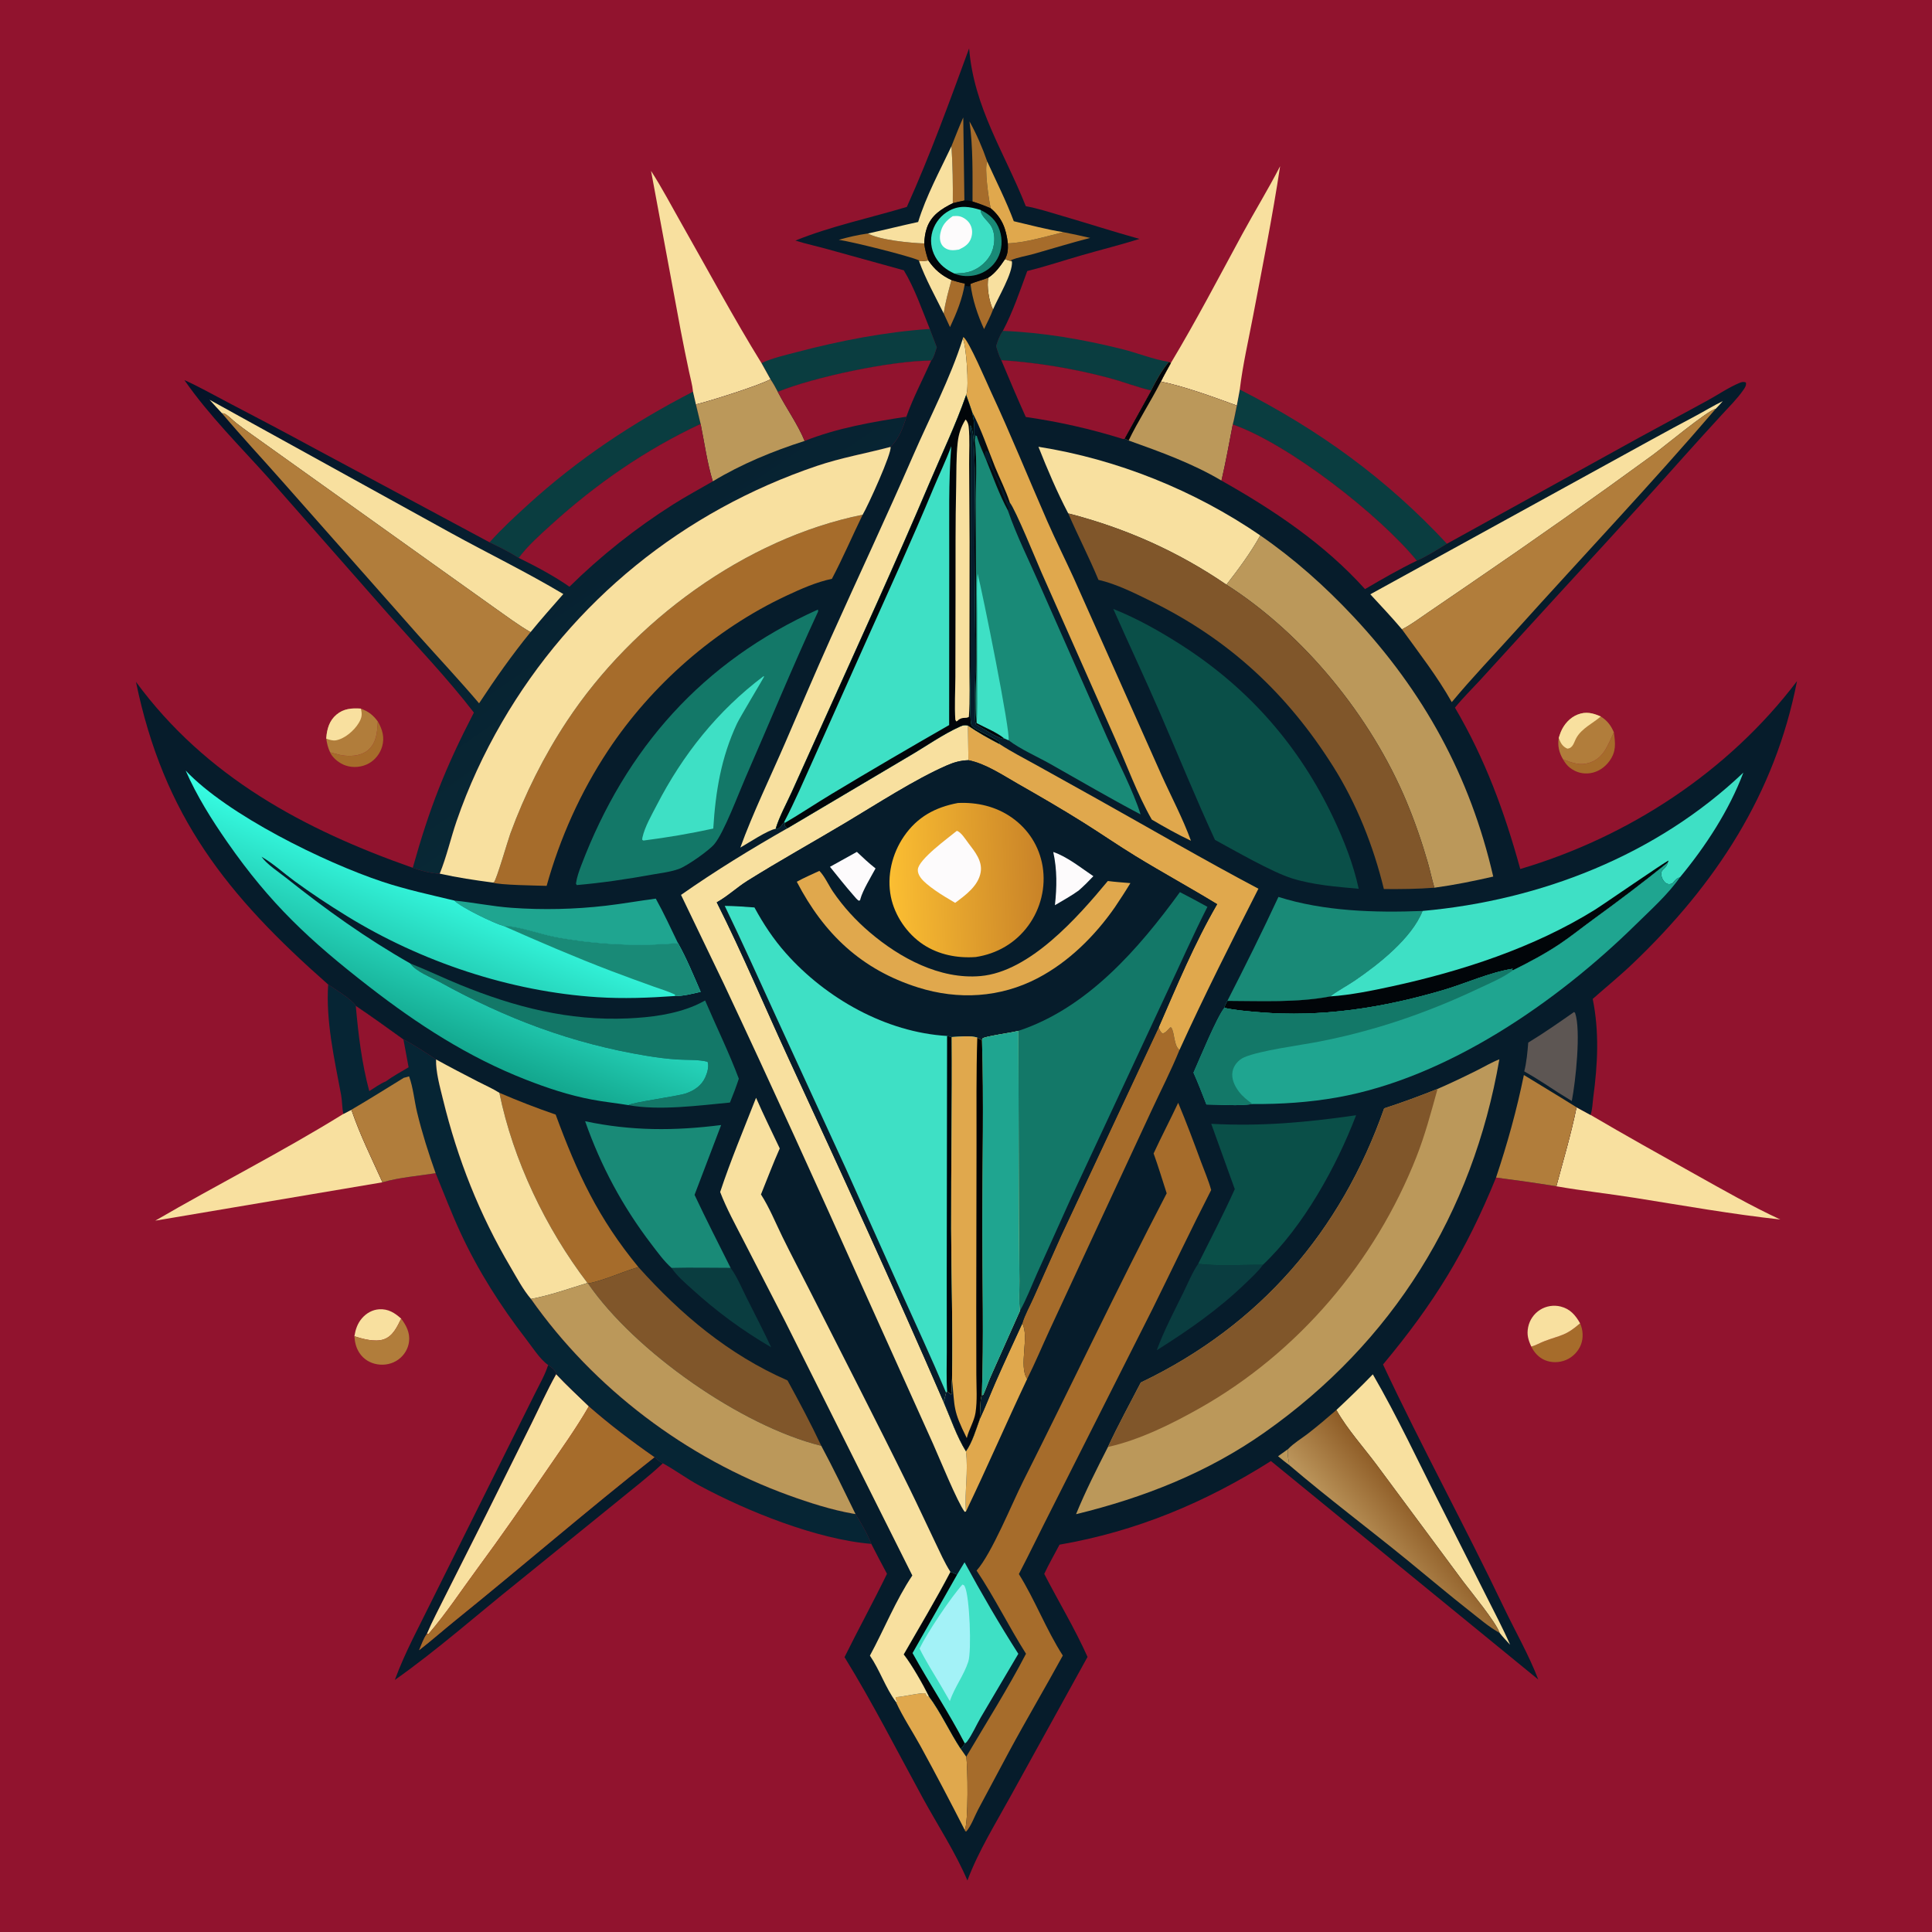 <svg version="1.1" xmlns="http://www.w3.org/2000/svg" style="display: block;" viewBox="0 0 2048 2048" width="1024" height="1024">
<defs>
	<linearGradient id="Gradient1" gradientUnits="userSpaceOnUse" x1="410.926" y1="263.882" x2="736.577" y2="735.975">
		<stop class="stop0" offset="0" stop-opacity="1" stop-color="rgb(5,19,40)"/>
		<stop class="stop1" offset="1" stop-opacity="1" stop-color="rgb(8,40,53)"/>
	</linearGradient>
	<linearGradient id="Gradient2" gradientUnits="userSpaceOnUse" x1="1046.73" y1="464.515" x2="1030.72" y2="459.904">
		<stop class="stop0" offset="0" stop-opacity="1" stop-color="rgb(5,11,16)"/>
		<stop class="stop1" offset="1" stop-opacity="1" stop-color="rgb(0,20,40)"/>
	</linearGradient>
	<linearGradient id="Gradient3" gradientUnits="userSpaceOnUse" x1="1505.05" y1="1603.96" x2="1450" y2="1650.13">
		<stop class="stop0" offset="0" stop-opacity="1" stop-color="rgb(143,93,39)"/>
		<stop class="stop1" offset="1" stop-opacity="1" stop-color="rgb(188,150,92)"/>
	</linearGradient>
	<linearGradient id="Gradient4" gradientUnits="userSpaceOnUse" x1="431.9" y1="1092.58" x2="491.894" y2="940.786">
		<stop class="stop0" offset="0" stop-opacity="1" stop-color="rgb(19,167,142)"/>
		<stop class="stop1" offset="1" stop-opacity="1" stop-color="rgb(55,253,227)"/>
	</linearGradient>
	<linearGradient id="Gradient5" gradientUnits="userSpaceOnUse" x1="1104.16" y1="929.32" x2="943.824" y2="935.154">
		<stop class="stop0" offset="0" stop-opacity="1" stop-color="rgb(201,131,40)"/>
		<stop class="stop1" offset="1" stop-opacity="1" stop-color="rgb(251,190,50)"/>
	</linearGradient>
	<linearGradient id="Gradient6" gradientUnits="userSpaceOnUse" x1="1042.59" y1="1316.8" x2="998.209" y2="1317.54">
		<stop class="stop0" offset="0" stop-opacity="1" stop-color="rgb(0,0,0)"/>
		<stop class="stop1" offset="1" stop-opacity="1" stop-color="rgb(2,26,51)"/>
	</linearGradient>
</defs>
<path transform="translate(0,0)" fill="rgb(145,19,46)" d="M 0 0 L 2048 0 L 2048 2048 L 0 2048 L 0 0 z"/>
<path transform="translate(0,0)" fill="rgb(166,108,43)" d="M 1710.76 776.258 C 1712.37 788 1713.45 796.639 1705.97 806.875 C 1701.15 813.482 1693.97 818.343 1685.81 819.575 C 1678.03 820.75 1670.6 818.776 1664.38 813.989 C 1661.04 811.418 1659 808.601 1656.92 804.975 C 1667.24 808.585 1674.56 812.219 1685.95 808.15 C 1700.67 802.894 1704.6 788.848 1710.76 776.258 z"/>
<path transform="translate(0,0)" fill="rgb(166,108,43)" d="M 400.496 764.779 C 405.361 773.116 407.866 781.645 405.111 791.198 C 402.933 798.75 397.867 805.428 390.954 809.251 C 383.565 813.337 374.375 814.188 366.367 811.474 C 360.221 809.392 353.296 804.14 350.283 798.329 C 350.14 798.055 350.043 797.759 349.923 797.475 C 355.234 798.8 360.048 800.508 365.568 801.012 C 374.237 801.803 383.861 800.799 390.601 794.732 C 399.306 786.896 399.868 775.619 400.496 764.779 z"/>
<path transform="translate(0,0)" fill="rgb(248,224,159)" d="M 375.661 1416.45 C 376.893 1409.18 378.9 1402.92 383.833 1397.25 C 388.421 1391.97 394.868 1388.34 401.912 1387.9 C 411.534 1387.29 418.448 1391.67 425.262 1397.82 C 420.933 1406.48 416.569 1416.54 406.586 1419.84 C 397.455 1422.85 384.526 1419.39 375.661 1416.45 z"/>
<path transform="translate(0,0)" fill="rgb(166,108,43)" d="M 1674.97 1402.76 C 1678.09 1409.64 1678.63 1418.27 1675.86 1425.38 C 1673.02 1432.7 1667.1 1438.69 1659.85 1441.7 C 1652.9 1444.59 1644.72 1444.74 1637.75 1441.86 C 1631.29 1439.19 1626.18 1433.66 1623.23 1427.41 C 1628.15 1426.13 1632.63 1423.38 1637.39 1421.6 C 1655.37 1414.86 1659.55 1416.15 1674.97 1402.76 z"/>
<path transform="translate(0,0)" fill="rgb(177,125,59)" d="M 425.262 1397.82 C 430.744 1405.05 434.707 1412.82 433.597 1422.16 C 432.696 1429.76 428.463 1436.66 422.305 1441.15 C 415.841 1445.86 407.678 1447.53 399.834 1446.2 C 392.15 1444.89 385.376 1440.79 381.067 1434.22 C 377.392 1428.63 376.164 1423.02 375.661 1416.45 C 384.526 1419.39 397.455 1422.85 406.586 1419.84 C 416.569 1416.54 420.933 1406.48 425.262 1397.82 z"/>
<path transform="translate(0,0)" fill="rgb(248,224,159)" d="M 1623.23 1427.41 C 1619.98 1420.32 1618.31 1414.87 1619.87 1406.97 C 1621.37 1399.37 1625.96 1392.62 1632.51 1388.48 C 1639 1384.38 1646.99 1383.12 1654.42 1384.99 C 1664.49 1387.51 1670.08 1394.19 1674.97 1402.76 C 1659.55 1416.15 1655.37 1414.86 1637.39 1421.6 C 1632.63 1423.38 1628.15 1426.13 1623.23 1427.41 z"/>
<path transform="translate(0,0)" fill="rgb(177,125,59)" d="M 345.831 782.962 C 345.848 782.652 345.857 782.341 345.881 782.031 C 346.607 772.635 349.154 763.885 356.61 757.587 C 364.373 751.029 372.9 750.532 382.501 751.151 C 390.653 754.23 395.358 757.835 400.496 764.779 C 399.868 775.619 399.306 786.896 390.601 794.732 C 383.861 800.799 374.237 801.803 365.568 801.012 C 360.048 800.508 355.234 798.8 349.923 797.475 C 347.651 792.626 346.569 788.272 345.831 782.962 z"/>
<path transform="translate(0,0)" fill="rgb(248,224,159)" d="M 345.831 782.962 C 345.848 782.652 345.857 782.341 345.881 782.031 C 346.607 772.635 349.154 763.885 356.61 757.587 C 364.373 751.029 372.9 750.532 382.501 751.151 C 384.127 757.453 383.594 760.864 380.207 766.498 C 375.47 774.377 365.507 783.056 356.215 784.756 C 352.808 785.38 348.978 784.168 345.831 782.962 z"/>
<path transform="translate(0,0)" fill="rgb(177,125,59)" d="M 1652.33 782.241 C 1653 780.094 1653.68 777.93 1654.53 775.85 C 1657.85 767.817 1664.14 760.719 1672.31 757.476 C 1681.23 753.932 1688.58 755.851 1696.91 759.514 C 1703.74 763.853 1707.55 768.839 1710.76 776.258 C 1704.6 788.848 1700.67 802.894 1685.95 808.15 C 1674.56 812.219 1667.24 808.585 1656.92 804.975 C 1652.67 797.824 1650.94 790.507 1652.33 782.241 z"/>
<path transform="translate(0,0)" fill="rgb(248,224,159)" d="M 1652.33 782.241 C 1653 780.094 1653.68 777.93 1654.53 775.85 C 1657.85 767.817 1664.14 760.719 1672.31 757.476 C 1681.23 753.932 1688.58 755.851 1696.91 759.514 C 1688.37 766.775 1676.93 772.031 1671.16 781.924 C 1668.42 786.637 1667.65 793.169 1661.41 793.575 C 1656.66 791.454 1654.48 788.02 1652.69 783.239 C 1652.57 782.908 1652.45 782.574 1652.33 782.241 z"/>
<path transform="translate(0,0)" fill="rgb(10,61,64)" d="M 1063.07 350.732 C 1106.01 352.504 1147.63 359.653 1189.31 370.024 C 1205.64 374.085 1222.63 381.061 1239.06 383.594 C 1231.21 393.002 1225.78 403.117 1220.21 413.951 C 1205.14 410.426 1190.24 404.563 1175.19 400.573 C 1137.71 390.64 1100.08 384.464 1061.41 381.784 C 1058.85 377.033 1057.46 372.017 1055.91 366.879 C 1057.61 361.474 1059.71 355.331 1063.07 350.732 z"/>
<path transform="translate(0,0)" fill="rgb(10,61,64)" d="M 985.617 348.671 L 993.037 368.177 C 991.667 372.03 989.934 379.4 987.144 382.293 C 945.084 382.314 862.65 399.776 824.476 415.379 C 822.074 410.78 819.677 406.353 816.729 402.067 L 807.192 384.921 C 818.551 379.545 832.037 376.557 844.165 373.357 C 890.278 361.189 937.981 351.914 985.617 348.671 z"/>
<path transform="translate(0,0)" fill="rgb(6,28,43)" d="M 581.052 1446.96 C 584.208 1449.09 588.263 1451.82 589.428 1455.65 C 589.533 1455.99 589.552 1456.36 589.614 1456.71 C 580.057 1473.71 571.981 1491.78 563.312 1509.26 L 515.821 1604.73 L 471.52 1692.7 C 465.149 1705.6 458.175 1718.59 452.603 1731.85 C 448.923 1736.72 446.682 1743.68 444.259 1749.28 C 457.525 1739.03 470.16 1727.82 483.216 1717.28 C 553.836 1660.27 622.591 1600.75 693.9 1544.65 C 696.609 1546.91 699.358 1549.82 702.629 1551.15 C 687.087 1565.81 669.546 1579.08 653.057 1592.7 L 548.475 1677.48 C 505.25 1712.03 463.819 1748.89 418.537 1780.82 C 429.286 1751.41 444.872 1723.13 458.619 1694.99 L 544.097 1523.36 L 567.484 1476.4 C 572.219 1466.9 577.861 1457.1 581.052 1446.96 z"/>
<path transform="translate(0,0)" fill="rgb(248,224,159)" d="M 589.614 1456.71 C 600.665 1468.5 612.576 1479.51 624.205 1490.73 C 610.737 1514.17 594.876 1536.13 579.619 1558.42 C 555.386 1593.82 531.007 1628.94 505.526 1663.47 C 488.819 1686.11 472.765 1710.6 454.397 1731.86 C 452.823 1732.06 453.381 1732.28 452.603 1731.85 C 458.175 1718.59 465.149 1705.6 471.52 1692.7 L 515.821 1604.73 L 563.312 1509.26 C 571.981 1491.78 580.057 1473.71 589.614 1456.71 z"/>
<path transform="translate(0,0)" fill="rgb(10,61,64)" d="M 518.952 574.882 C 531.608 560.683 545.79 547.613 559.846 534.819 C 612.967 486.464 670.844 448.044 734.62 415.171 L 737.732 428.758 L 742.697 449.398 C 684.322 476.731 631.732 513.112 584.102 556.455 C 572.237 567.253 559.422 578.455 549.913 591.417 C 540.156 585.19 529.383 579.871 518.952 574.882 z"/>
<path transform="translate(0,0)" fill="rgb(10,61,64)" d="M 1314.22 412.934 C 1398.32 455.773 1469.53 507.282 1533.83 576.398 C 1523.59 582.582 1512.85 589.621 1501.89 594.362 C 1462.09 545.662 1365.85 470.557 1306.78 449.975 C 1308.51 443.406 1309.67 436.576 1311.08 429.92 L 1314.22 412.934 z"/>
<path transform="translate(0,0)" fill="rgb(248,224,159)" d="M 372.496 1176.36 C 381.997 1203.93 393.576 1226.93 405.471 1253.29 L 164.593 1293.95 C 230.556 1255.55 299.115 1221.03 363.994 1180.8 L 372.496 1176.36 z"/>
<path transform="translate(0,0)" fill="rgb(248,224,159)" d="M 1671.21 1173.79 L 1686.02 1181.84 C 1722.39 1203.17 1759.24 1223.8 1796.06 1244.34 C 1826.06 1261.08 1856.04 1278.28 1887.22 1292.74 C 1835.83 1287.1 1784.76 1278.01 1733.73 1269.88 C 1705.81 1265.44 1677.64 1262.37 1649.8 1257.51 C 1657.27 1229.58 1665.44 1202.15 1671.21 1173.79 z"/>
<path transform="translate(0,0)" fill="rgb(248,224,159)" d="M 690.134 181.186 C 701.783 199.147 711.874 218.532 722.469 237.15 C 750.429 286.278 777.509 336.886 807.192 384.921 L 816.729 402.067 C 804.942 408.651 752.968 424.99 737.732 428.758 L 734.62 415.171 C 733.981 408.218 731.853 400.904 730.43 394.046 C 727.425 379.554 724.328 365.07 721.614 350.52 L 690.134 181.186 z"/>
<path transform="translate(0,0)" fill="rgb(248,224,159)" d="M 1241.2 384.75 C 1267.92 340.246 1292.13 293.734 1316.91 248.104 C 1330.01 223.992 1344.39 200.59 1356.97 176.201 C 1348.96 229.321 1338.32 282.357 1328.28 335.139 C 1323.39 360.822 1317.33 387 1314.22 412.934 L 1311.08 429.92 C 1287.23 421.207 1255.09 409.398 1230.57 404.511 C 1233.84 397.813 1237.64 391.303 1241.2 384.75 z"/>
<path transform="translate(0,0)" fill="rgb(166,108,43)" d="M 624.205 1490.73 C 646.53 1510.25 669.578 1527.73 693.9 1544.65 C 622.591 1600.75 553.836 1660.27 483.216 1717.28 C 470.16 1727.82 457.525 1739.03 444.259 1749.28 C 446.682 1743.68 448.923 1736.72 452.603 1731.85 C 453.381 1732.28 452.823 1732.06 454.397 1731.86 C 472.765 1710.6 488.819 1686.11 505.526 1663.47 C 531.007 1628.94 555.386 1593.82 579.619 1558.42 C 594.876 1536.13 610.737 1514.17 624.205 1490.73 z"/>
<path transform="translate(0,0)" fill="rgb(6,37,52)" d="M 347.874 1043.62 C 355.283 1048.74 372.487 1058.88 377.145 1066.17 C 394.264 1077.69 410.916 1089.71 427.649 1101.77 C 438.456 1107.27 451.955 1116.24 462.233 1123.04 C 461.928 1136.6 466.401 1152.35 469.625 1165.54 C 485.078 1228.79 508.187 1287.25 541.281 1343.34 C 547.787 1354.36 554.515 1367.23 562.855 1376.93 C 629.336 1471.56 727.523 1545.73 836.071 1585.06 C 857.905 1592.97 881.834 1600.64 904.672 1604.6 C 905.408 1604.73 906.145 1604.84 906.884 1604.96 C 912.928 1614.72 919.482 1625.88 923.612 1636.57 C 865.984 1631.86 791.772 1601.96 741.285 1574.69 C 728.026 1567.53 715.852 1558.39 702.629 1551.15 C 699.358 1549.82 696.609 1546.91 693.9 1544.65 C 669.578 1527.73 646.53 1510.25 624.205 1490.73 C 612.576 1479.51 600.665 1468.5 589.614 1456.71 C 589.552 1456.36 589.533 1455.99 589.428 1455.65 C 588.263 1451.82 584.208 1449.09 581.052 1446.96 C 572.381 1440.93 564.325 1428.1 557.885 1419.77 C 530.926 1384.9 507.047 1347.43 488.454 1307.4 C 478.723 1286.46 470.598 1264.97 461.786 1243.64 C 443.588 1246.55 423.015 1248.11 405.471 1253.29 C 393.576 1226.93 381.997 1203.93 372.496 1176.36 L 363.994 1180.8 C 362.543 1174.53 362.796 1167.14 361.571 1160.6 C 354.47 1122.65 345.286 1082.46 347.874 1043.62 z"/>
<path transform="translate(0,0)" fill="rgb(145,19,46)" d="M 377.145 1066.17 C 394.264 1077.69 410.916 1089.71 427.649 1101.77 L 433.143 1131.36 C 425.071 1136.21 416.504 1140.79 408.921 1146.37 C 403.007 1148.65 396.905 1153.28 391.433 1156.61 C 383.501 1127.1 379.815 1096.54 377.145 1066.17 z"/>
<path transform="translate(0,0)" fill="rgb(177,125,59)" d="M 428.158 1142.45 C 428.495 1142.38 428.833 1142.31 429.169 1142.24 C 430.691 1141.9 432.151 1141.44 433.637 1140.97 C 437.994 1152.7 439.162 1166.79 442.13 1179.1 C 447.393 1200.93 454.275 1222.49 461.786 1243.64 C 443.588 1246.55 423.015 1248.11 405.471 1253.29 C 393.576 1226.93 381.997 1203.93 372.496 1176.36 C 391.239 1165.42 409.656 1153.8 428.158 1142.45 z"/>
<path transform="translate(0,0)" fill="url(#Gradient1)" d="M 824.476 415.379 C 862.65 399.776 945.084 382.314 987.144 382.293 C 978.488 401.757 967.93 421.719 960.861 441.727 C 957.347 453.293 952.985 465.217 944.037 473.734 C 917.934 480.654 891.629 485.199 865.935 493.902 C 724.561 541.791 606.966 636.637 531.935 765.918 C 512.75 798.974 496.46 834.177 484.04 870.335 C 477.717 888.741 473.461 908.128 466.116 926.105 C 457.065 925.974 446.034 922.942 437.559 919.903 C 455.338 856.332 471.979 814.131 502.33 755.351 C 474.164 718.788 441.773 685.03 411.157 650.493 L 285.205 507.342 C 254.64 473.177 221.677 440.716 195.481 402.919 C 211.188 409.951 225.954 418.42 241.188 426.369 C 272.123 442.512 302.91 458.702 333.57 475.372 L 518.952 574.882 C 529.383 579.871 540.156 585.19 549.913 591.417 C 559.422 578.455 572.237 567.253 584.102 556.455 C 631.732 513.112 684.322 476.731 742.697 449.398 L 737.732 428.758 C 752.968 424.99 804.942 408.651 816.729 402.067 C 819.677 406.353 822.074 410.78 824.476 415.379 z"/>
<path transform="translate(0,0)" fill="rgb(187,152,90)" d="M 816.729 402.067 C 819.677 406.353 822.074 410.78 824.476 415.379 C 833.356 432.53 845.651 449.697 852.943 467.414 C 819.412 478.126 785.777 491.968 755.611 510.241 C 749.626 490.818 746.756 469.39 742.697 449.398 L 737.732 428.758 C 752.968 424.99 804.942 408.651 816.729 402.067 z"/>
<path transform="translate(0,0)" fill="rgb(145,19,46)" d="M 824.476 415.379 C 862.65 399.776 945.084 382.314 987.144 382.293 C 978.488 401.757 967.93 421.719 960.861 441.727 C 924.564 447.284 887.251 453.756 852.943 467.414 C 845.651 449.697 833.356 432.53 824.476 415.379 z"/>
<path transform="translate(0,0)" fill="rgb(248,224,159)" d="M 222.155 423.762 L 477.561 564.747 C 517.183 586.556 558.335 606.517 597.137 629.709 C 585.418 643.049 573.614 656.319 562.404 670.095 C 549.023 662.365 536.374 652.838 523.745 643.95 L 459.854 598.39 L 275.604 466.82 C 267.172 460.791 258.585 454.83 250.435 448.423 C 246.619 445.423 242.663 441.145 238.55 438.762 C 237.464 438.132 236.489 438.13 235.275 438.041 C 230.902 433.291 226.425 428.603 222.155 423.762 z"/>
<path transform="translate(0,0)" fill="rgb(145,19,46)" d="M 742.697 449.398 C 746.756 469.39 749.626 490.818 755.611 510.241 C 741.546 518.427 727.142 526.109 713.395 534.82 C 674.285 559.603 636.607 589.398 603.653 621.951 C 587.34 610.56 567.788 600.173 549.913 591.417 C 559.422 578.455 572.237 567.253 584.102 556.455 C 631.732 513.112 684.322 476.731 742.697 449.398 z"/>
<path transform="translate(0,0)" fill="rgb(177,125,59)" d="M 235.275 438.041 C 236.489 438.13 237.464 438.132 238.55 438.762 C 242.663 441.145 246.619 445.423 250.435 448.423 C 258.585 454.83 267.172 460.791 275.604 466.82 L 459.854 598.39 L 523.745 643.95 C 536.374 652.838 549.023 662.365 562.404 670.095 C 542.709 694.298 524.973 719.477 507.852 745.551 C 487.102 721.105 464.991 697.563 443.639 673.621 L 299.471 510.501 C 278.171 486.301 256.03 462.7 235.275 438.041 z"/>
<path transform="translate(0,0)" fill="rgb(6,28,43)" d="M 1027.3 51.288 C 1032.39 114.196 1064.84 161.666 1087.39 218.566 C 1100.43 220.931 1113.39 225.21 1126.11 228.913 C 1153.45 236.874 1180.5 245.655 1207.95 253.269 C 1187.6 259.614 1166.89 264.769 1146.41 270.675 C 1127.23 276.205 1108.31 282.513 1088.92 287.308 C 1081.21 308.282 1073.58 330.946 1063.07 350.732 C 1059.71 355.331 1057.61 361.474 1055.91 366.879 C 1057.46 372.017 1058.85 377.033 1061.41 381.784 C 1100.08 384.464 1137.71 390.64 1175.19 400.573 C 1190.24 404.563 1205.14 410.426 1220.21 413.951 C 1225.78 403.117 1231.21 393.002 1239.06 383.594 L 1241.2 384.75 C 1237.64 391.303 1233.84 397.813 1230.57 404.511 C 1255.09 409.398 1287.23 421.207 1311.08 429.92 C 1309.67 436.576 1308.51 443.406 1306.78 449.975 C 1365.85 470.557 1462.09 545.662 1501.89 594.362 C 1512.85 589.621 1523.59 582.582 1533.83 576.398 L 1736.97 464.194 L 1809.77 424.675 C 1820.86 418.628 1832.47 410.659 1844.02 405.86 C 1845.87 405.091 1847.75 404.574 1849.74 405.102 C 1850.09 405.192 1850.4 405.365 1850.73 405.496 C 1851.33 408.545 1849.85 410.726 1848.14 413.217 C 1841.64 422.707 1832.78 431.323 1825.03 439.823 C 1811.74 454.413 1798.36 468.928 1785.25 483.681 C 1728.02 548.071 1669.13 610.999 1611.17 674.724 L 1568.52 721.47 C 1559.8 730.907 1550.36 740.144 1542.32 750.163 C 1574.28 804.469 1594.88 860.619 1611.53 921.18 C 1726.34 887.228 1832.24 817.885 1904.89 722.026 C 1881.56 841.844 1818.56 937.525 1731.16 1021.08 C 1717.34 1034.28 1702.64 1046.26 1688.33 1058.9 C 1695.42 1093.65 1693.64 1128.3 1688.93 1163.19 C 1688.16 1168.92 1688.07 1176.49 1686.02 1181.84 L 1671.21 1173.79 C 1665.44 1202.15 1657.27 1229.58 1649.8 1257.51 C 1628.56 1254.02 1607.21 1251.03 1585.87 1248.27 C 1553.91 1326.67 1520.14 1381.56 1466.06 1446.43 C 1506.75 1533.25 1552.89 1617.59 1594.24 1704.15 C 1606.33 1729.43 1620.61 1754.2 1630.64 1780.37 L 1347.25 1548.76 C 1277.68 1592.78 1204.49 1623.34 1123.15 1637.41 C 1117.77 1647.67 1111.86 1657.9 1106.93 1668.37 C 1122.06 1697.7 1139.34 1726.27 1152.84 1756.4 L 1071.59 1903.48 C 1055.55 1932.81 1037.23 1961.98 1025.5 1993.38 C 1012.43 1962.82 994.045 1934.99 978.166 1905.9 C 950.992 1856.12 925.004 1804.93 895.24 1756.64 C 909.883 1727.03 925.827 1697.99 940.251 1668.3 C 934.581 1657.78 929.034 1647.22 923.612 1636.57 C 919.482 1625.88 912.928 1614.72 906.884 1604.96 C 906.145 1604.84 905.408 1604.73 904.672 1604.6 C 881.834 1600.64 857.905 1592.97 836.071 1585.06 C 727.523 1545.73 629.336 1471.56 562.855 1376.93 C 554.515 1367.23 547.787 1354.36 541.281 1343.34 C 508.187 1287.25 485.078 1228.79 469.625 1165.54 C 466.401 1152.35 461.928 1136.6 462.233 1123.04 C 451.955 1116.24 438.456 1107.27 427.649 1101.77 C 410.916 1089.71 394.264 1077.69 377.145 1066.17 C 372.487 1058.88 355.283 1048.74 347.874 1043.62 C 240.734 949.285 173.54 865.229 144.124 722.799 C 218.204 823.525 321.99 879.31 437.559 919.903 C 446.034 922.942 457.065 925.974 466.116 926.105 C 473.461 908.128 477.717 888.741 484.04 870.335 C 496.46 834.177 512.75 798.974 531.935 765.918 C 606.966 636.637 724.561 541.791 865.935 493.902 C 891.629 485.199 917.934 480.654 944.037 473.734 C 952.985 465.217 957.347 453.293 960.861 441.727 C 967.93 421.719 978.488 401.757 987.144 382.293 C 989.934 379.4 991.667 372.03 993.037 368.177 L 985.617 348.671 C 977.406 328.366 969.432 305.256 958.078 286.529 L 877.107 264.113 C 865.847 260.977 854.281 258.527 843.15 255.024 C 880.575 239.802 922.489 230.993 961.294 219.336 C 986.1 164.289 1006.49 107.879 1027.3 51.288 z"/>
<path transform="translate(0,0)" fill="rgb(187,152,90)" d="M 1354.8 1543.67 L 1365.54 1536 C 1363.93 1542.26 1366.35 1546.9 1366.59 1553 C 1362.53 1550.11 1358.69 1546.78 1354.8 1543.67 z"/>
<path transform="translate(0,0)" fill="url(#Gradient2)" d="M 1030.5 436.816 C 1040.29 455.09 1047.04 475.909 1054.88 495.166 C 1059.92 507.542 1066.4 520.139 1070.49 532.796 L 1069.08 532.972 C 1066.34 527.99 1064.88 522.371 1062.56 517.167 C 1059.24 509.688 1054.7 502.299 1052.01 494.601 C 1050.5 490.295 1050.32 485.448 1048.53 481.255 C 1047.63 479.133 1047.21 478.798 1045.28 477.754 C 1043.85 479.756 1043.89 480.976 1044.37 483.324 C 1045 486.405 1046.85 488.984 1048.57 491.526 C 1055.12 501.167 1063.24 526.757 1069.28 539.467 L 1068.38 541.087 C 1059.21 524.162 1052.28 504.703 1045.09 486.808 C 1042.07 479.296 1038.23 471.576 1035.95 463.832 C 1035.79 463.274 1035.63 462.714 1035.48 462.155 L 1033.24 461.42 L 1034.11 461.384 L 1033.26 466.436 C 1031.28 459.113 1033.32 451.187 1031.93 443.983 C 1031.47 441.593 1030.94 439.217 1030.5 436.816 z"/>
<path transform="translate(0,0)" fill="rgb(166,108,43)" d="M 1008.58 296.858 C 1013.25 298.192 1017.96 299.806 1022.77 300.499 C 1020.29 316.595 1013.94 332.078 1007.05 346.776 C 1004.83 341.971 1002.57 337.182 1000.41 332.355 C 1002.03 320.269 1005.42 308.61 1008.58 296.858 z"/>
<path transform="translate(0,0)" fill="rgb(248,224,159)" d="M 1065.38 274.706 C 1067.8 275.562 1070.22 276.553 1072.72 277.147 C 1073.9 289.455 1057.54 316.18 1052.64 328.14 C 1048.54 320.34 1045.59 302.694 1047.78 294.268 C 1055.37 289.292 1060.33 282.054 1065.38 274.706 z"/>
<path transform="translate(0,0)" fill="rgb(166,108,43)" d="M 1028.79 300.982 C 1034.81 298.28 1041.59 296.968 1047.78 294.268 C 1045.59 302.694 1048.54 320.34 1052.64 328.14 C 1049.99 335.227 1046.43 342.031 1043.15 348.844 C 1036.42 334.365 1030.61 316.867 1028.79 300.982 z"/>
<path transform="translate(0,0)" fill="rgb(248,224,159)" d="M 974.268 276.883 C 977.568 277.102 980.83 276.504 984.093 276.074 C 990.573 285.674 998.074 291.996 1008.58 296.858 C 1005.42 308.61 1002.03 320.269 1000.41 332.355 C 991.433 314.229 981.149 295.891 974.268 276.883 z"/>
<path transform="translate(0,0)" fill="rgb(166,108,43)" d="M 1008.58 154.993 C 1012.68 144.824 1016.6 134.537 1021.09 124.538 L 1022.29 212.575 C 1018.2 213.489 1014.04 214.283 1010.01 215.414 C 1010.2 195.587 1009.92 174.763 1008.58 154.993 z"/>
<path transform="translate(0,0)" fill="rgb(166,108,43)" d="M 1030.92 213.62 C 1030.89 185.706 1031.59 156.341 1027.7 128.684 C 1035.07 141.849 1041.58 156.945 1046.5 171.2 C 1043.21 177.719 1048.2 212.464 1050.21 220.799 C 1043.84 218.063 1037.53 215.701 1030.92 213.62 z"/>
<path transform="translate(0,0)" fill="rgb(166,108,43)" d="M 1127.21 246.101 C 1136.7 248.044 1146.19 249.961 1155.62 252.209 C 1135.56 257.388 1115.81 263.44 1095.9 269.127 C 1087.9 271.409 1079.26 272.561 1071.63 275.829 L 1072.72 277.147 C 1070.22 276.553 1067.8 275.562 1065.38 274.706 C 1068.4 268.798 1068.61 264.484 1068.33 257.947 C 1086.15 257.518 1109.66 250.406 1127.21 246.101 z"/>
<path transform="translate(0,0)" fill="rgb(166,108,43)" d="M 889.145 254.222 C 899.241 251.313 909.569 248.976 919.973 247.519 C 933.22 254.589 964.443 257.468 979.718 258.064 C 980.488 264.294 982.009 270.152 984.093 276.074 C 980.83 276.504 977.568 277.102 974.268 276.883 L 974.06 275.979 C 964.266 271.401 901.597 255.829 889.145 254.222 z"/>
<path transform="translate(0,0)" fill="rgb(224,168,77)" d="M 1046.5 171.2 C 1056.03 192.189 1066.57 212.915 1074.66 234.509 C 1092.04 238.58 1109.6 243.29 1127.21 246.101 C 1109.66 250.406 1086.15 257.518 1068.33 257.947 C 1066.62 242.688 1062.3 230.954 1050.21 220.799 C 1048.2 212.464 1043.21 177.719 1046.5 171.2 z"/>
<path transform="translate(0,0)" fill="rgb(248,224,159)" d="M 1008.58 154.993 C 1009.92 174.763 1010.2 195.587 1010.01 215.414 C 997.95 221.446 987.259 228.089 982.561 241.538 C 980.672 246.947 980.048 252.383 979.718 258.064 C 964.443 257.468 933.22 254.589 919.973 247.519 C 937.782 243.649 955.452 239.165 973.273 235.317 C 981.64 207.966 996.337 180.894 1008.58 154.993 z"/>
<path transform="translate(0,0)" fill="rgb(10,61,64)" d="M 774.496 1344.03 C 781.424 1353.47 786.418 1365.72 791.692 1376.2 C 800.372 1393.46 809.286 1410.67 817.466 1428.17 C 786.765 1410.24 760.191 1390.67 733.843 1366.79 C 726.291 1359.95 717.55 1352.52 711.871 1344.06 C 732.703 1343.57 753.652 1344 774.496 1344.03 z"/>
<path transform="translate(0,0)" fill="rgb(93,86,83)" d="M 1668.55 1072.78 L 1669.64 1073.65 C 1676.09 1091.92 1670.19 1146.74 1666.17 1167.11 C 1656.63 1161.38 1647.31 1155.41 1638.04 1149.25 C 1630.73 1144.51 1623.37 1139.99 1615.79 1135.7 C 1618.26 1125.71 1619.16 1115.41 1620.01 1105.18 C 1636.66 1095.1 1652.6 1083.91 1668.55 1072.78 z"/>
<path transform="translate(0,0)" fill="rgb(10,61,64)" d="M 1226.19 1431.33 C 1233.94 1410.28 1244.63 1390.03 1254.53 1369.91 C 1259.4 1359.99 1263.89 1348.83 1270.11 1339.73 C 1292.24 1342.33 1316.38 1340.6 1338.75 1340.74 C 1333.86 1347.73 1326.78 1354.07 1320.66 1360 C 1291.75 1387.98 1260.09 1409.98 1226.19 1431.33 z"/>
<path transform="translate(0,0)" fill="rgb(224,168,77)" d="M 1083.63 1402.96 C 1091.48 1416.61 1079.52 1448.02 1088.83 1461.76 C 1066.75 1508.37 1046.33 1555.73 1023.97 1602.19 C 1022.35 1581 1026.64 1559.79 1023.95 1538.4 C 1030.63 1529.13 1034.69 1514.99 1038.62 1504.21 C 1044.7 1491.28 1049.82 1477.76 1055.57 1464.66 C 1064.63 1443.96 1074.2 1423.48 1083.63 1402.96 z"/>
<path transform="translate(0,0)" fill="rgb(224,168,77)" d="M 949.7 1804.11 C 950.229 1804.08 950.695 1803.75 951.174 1803.52 C 950.059 1801.71 949.185 1801.25 949.535 1799.08 C 957.277 1798.75 975.779 1794.15 980.808 1795 L 982.51 1798.23 L 984.502 1797.99 C 997.333 1815.22 1006.56 1835.9 1018.48 1853.96 L 1024.25 1862.23 C 1025.92 1872.21 1026.66 1932.34 1022.66 1939.85 C 1007.47 1910.05 991.782 1880.15 975.716 1850.83 C 967.199 1835.28 957.056 1820.24 949.7 1804.11 z"/>
<path transform="translate(0,0)" fill="rgb(1,5,9)" d="M 1022.29 212.575 C 1025.48 212.349 1027.84 212.81 1030.92 213.62 C 1037.53 215.701 1043.84 218.063 1050.21 220.799 C 1062.3 230.954 1066.62 242.688 1068.33 257.947 C 1068.61 264.484 1068.4 268.798 1065.38 274.706 C 1060.33 282.054 1055.37 289.292 1047.78 294.268 C 1041.59 296.968 1034.81 298.28 1028.79 300.982 C 1028.23 303.32 1028.84 302.386 1027.05 303.838 L 1027.07 303.623 L 1023.3 302.946 L 1023.96 304.483 L 1023.42 304.537 L 1022.77 300.499 C 1017.96 299.806 1013.25 298.192 1008.58 296.858 C 998.074 291.996 990.573 285.674 984.093 276.074 C 982.009 270.152 980.488 264.294 979.718 258.064 C 980.048 252.383 980.672 246.947 982.561 241.538 C 987.259 228.089 997.95 221.446 1010.01 215.414 C 1014.04 214.283 1018.2 213.489 1022.29 212.575 z"/>
<path transform="translate(0,0)" fill="rgb(25,138,119)" d="M 1039.47 222.569 C 1049.17 227.317 1056.16 233.568 1059.67 244.049 C 1062.99 253.945 1062.36 265.078 1057.28 274.262 C 1052.56 282.787 1044.37 288.938 1034.98 291.412 C 1027.67 293.338 1018.59 293.145 1011.66 289.971 C 1016.15 289.631 1021.11 289.607 1025.48 288.63 C 1035.24 286.45 1044.31 279.615 1049.38 271.07 C 1054.63 262.236 1055.98 248.329 1050.39 239.262 C 1047.58 234.717 1040.58 229.346 1039.69 224.201 C 1039.59 223.66 1039.54 223.113 1039.47 222.569 z"/>
<path transform="translate(0,0)" fill="rgb(62,224,197)" d="M 1011.66 289.971 C 1003.05 285.982 996.212 280.783 991.51 272.357 C 986.806 263.929 985.688 254.166 988.531 244.928 C 991.379 235.673 997.949 227.689 1006.52 223.174 C 1017.79 217.24 1027.95 219.023 1039.47 222.569 C 1039.54 223.113 1039.59 223.66 1039.69 224.201 C 1040.58 229.346 1047.58 234.717 1050.39 239.262 C 1055.98 248.329 1054.63 262.236 1049.38 271.07 C 1044.31 279.615 1035.24 286.45 1025.48 288.63 C 1021.11 289.607 1016.15 289.631 1011.66 289.971 z"/>
<path transform="translate(0,0)" fill="rgb(253,251,252)" d="M 1009.94 229.147 C 1012.16 228.957 1014.75 228.8 1016.95 229.249 C 1021.27 230.13 1025.9 233.571 1028.13 237.34 C 1030.82 241.875 1031.09 247.157 1029.49 252.107 C 1027.35 258.727 1022.54 261.694 1016.55 264.546 C 1014.01 265.038 1011.14 265.324 1008.55 265.162 C 1004.94 264.937 1001.17 263.175 998.952 260.275 C 996.202 256.672 995.941 251.7 996.796 247.407 C 998.506 238.822 1002.86 233.93 1009.94 229.147 z"/>
<path transform="translate(0,0)" fill="rgb(177,125,59)" d="M 1615.37 1139.54 C 1633.96 1151 1652.73 1162.17 1671.21 1173.79 C 1665.44 1202.15 1657.27 1229.58 1649.8 1257.51 C 1628.56 1254.02 1607.21 1251.03 1585.87 1248.27 C 1597.9 1212.19 1607.79 1176.83 1615.37 1139.54 z"/>
<path transform="translate(0,0)" fill="rgb(31,165,144)" d="M 481.668 954.634 C 501.929 956.643 521.788 960.828 542.178 962.302 C 575.416 964.704 609.248 963.936 642.344 960.09 C 660.015 958.037 677.525 954.888 695.16 952.587 C 703.678 967.86 710.988 983.889 718.623 999.62 C 676.174 1003.54 630.03 1001.05 588.137 993.115 C 572.486 990.152 548.628 981.28 533.819 981.581 C 523.74 978.821 488.164 961.531 481.668 954.634 z"/>
<path transform="translate(0,0)" fill="rgb(187,152,90)" d="M 1239.06 383.594 L 1241.2 384.75 C 1237.64 391.303 1233.84 397.813 1230.57 404.511 C 1255.09 409.398 1287.23 421.207 1311.08 429.92 C 1309.67 436.576 1308.51 443.406 1306.78 449.975 C 1302.96 469.831 1299.37 489.762 1294.81 509.463 C 1264.23 491.284 1229.78 478.871 1196.41 466.961 L 1192.02 464.938 L 1220.21 413.951 C 1225.78 403.117 1231.21 393.002 1239.06 383.594 z"/>
<path transform="translate(0,0)" fill="rgb(1,5,9)" d="M 1239.06 383.594 L 1241.2 384.75 C 1237.64 391.303 1233.84 397.813 1230.57 404.511 C 1220.01 425.293 1206.05 446.771 1196.41 466.961 L 1192.02 464.938 L 1220.21 413.951 C 1225.78 403.117 1231.21 393.002 1239.06 383.594 z"/>
<path transform="translate(0,0)" fill="rgb(145,19,46)" d="M 1061.41 381.784 C 1100.08 384.464 1137.71 390.64 1175.19 400.573 C 1190.24 404.563 1205.14 410.426 1220.21 413.951 L 1192.02 464.938 C 1190.55 465.618 1191.25 465.613 1189.92 465.198 C 1155.79 454.598 1122.81 447.147 1087.36 442.012 C 1078.35 422.081 1069.87 401.953 1061.41 381.784 z"/>
<path transform="translate(0,0)" fill="rgb(248,224,159)" d="M 1416.64 1494.62 C 1429.79 1482.28 1442.74 1469.84 1455.25 1456.85 C 1481.17 1501.45 1503.73 1550.02 1527.19 1596.11 L 1574.88 1690.6 C 1583.62 1708.1 1592.94 1725.58 1600.79 1743.49 C 1597.08 1739.4 1593.07 1735.36 1589.71 1730.99 C 1585.6 1719.34 1559.79 1688.09 1551.01 1676.45 L 1459.66 1553.24 C 1445.58 1534.29 1428.17 1515.14 1416.64 1494.62 z"/>
<path transform="translate(0,0)" fill="rgb(166,108,43)" d="M 529.355 1158.42 C 548.981 1166.84 568.823 1174.59 589.024 1181.51 C 611.989 1243.94 634.17 1291.48 676.776 1343.19 C 658.897 1348.38 641.611 1356.93 623.389 1360.6 L 622.73 1360.01 C 578.605 1302.12 543.933 1229.92 529.355 1158.42 z"/>
<path transform="translate(0,0)" fill="rgb(19,120,104)" d="M 434.94 1021.32 C 452.791 1028.38 470.096 1036.73 487.868 1043.99 C 545.29 1067.46 603 1082.34 665.492 1079.56 C 689.436 1078.5 714.586 1075.38 736.778 1065.87 C 740.445 1064.3 743.964 1062.5 747.455 1060.57 C 759.218 1088.06 772.733 1115.53 783.187 1143.5 C 780.364 1152.06 777.203 1160.4 773.781 1168.74 C 741.041 1171.87 698.685 1177.51 666.279 1171.5 C 669.256 1168.69 718.18 1162.16 727.133 1159.05 C 736.092 1155.94 743.521 1150.87 747.586 1142.06 C 749.653 1137.58 751.819 1130.35 750.04 1125.52 C 740.281 1123.02 728.477 1123.76 718.306 1123.13 C 707.274 1122.43 696.382 1121.01 685.479 1119.21 C 606.067 1106.14 536.375 1079.67 466.211 1041.02 C 456.696 1035.78 441.28 1030.17 434.94 1021.32 z"/>
<path transform="translate(0,0)" fill="rgb(166,108,43)" d="M 1228.3 1088.96 C 1229.44 1092.1 1229.67 1093.29 1232.23 1095.55 C 1235.69 1094.99 1238.08 1091.56 1240.49 1089.07 L 1241.73 1089.35 C 1245.5 1096.04 1244.17 1108.38 1250.33 1112.95 C 1241.4 1134.96 1230.42 1156.16 1220.44 1177.71 L 1162.95 1301.39 L 1112.68 1409.77 C 1104.71 1427.06 1097.32 1444.73 1088.83 1461.76 C 1079.52 1448.02 1091.48 1416.61 1083.63 1402.96 C 1086.26 1393.92 1091.76 1384.24 1095.58 1375.55 L 1125.04 1309.51 L 1228.3 1088.96 z"/>
<path transform="translate(0,0)" fill="url(#Gradient3)" d="M 1365.54 1536 C 1371.06 1530.04 1379.87 1524.79 1386.36 1519.77 C 1396.74 1511.75 1406.73 1503.23 1416.64 1494.62 C 1428.17 1515.14 1445.58 1534.29 1459.66 1553.24 L 1551.01 1676.45 C 1559.79 1688.09 1585.6 1719.34 1589.71 1730.99 C 1578.42 1724.75 1568.01 1715.68 1557.86 1707.72 C 1535.91 1690.5 1514.69 1672.5 1493.08 1654.86 C 1451.21 1620.68 1407.67 1588.07 1366.59 1553 C 1366.35 1546.9 1363.93 1542.26 1365.54 1536 z"/>
<path transform="translate(0,0)" fill="rgb(248,224,159)" d="M 1452.58 629.973 L 1702.88 492.378 C 1734.3 475.142 1765.51 457.758 1797.18 440.981 C 1806.92 435.821 1816.3 429.985 1826.23 425.205 C 1823.92 428.019 1821.38 430.605 1818.86 433.23 C 1809.03 435.89 1763.85 473.613 1752.08 482.209 C 1689.21 528.094 1625.63 572.88 1561.35 616.751 L 1513.35 649.552 C 1504.63 655.471 1495.52 662.411 1486.14 667.127 C 1475.42 654.385 1463.85 642.228 1452.58 629.973 z"/>
<path transform="translate(0,0)" fill="rgb(62,224,197)" d="M 1022.47 1656.08 C 1040.33 1688.93 1059.29 1721.62 1079.46 1753.11 L 1039.73 1820.43 C 1034.93 1828.62 1030.68 1838.63 1025.09 1846.15 C 1024.41 1847.06 1023.72 1847.65 1022.67 1847.98 C 1021.55 1850.47 1020.28 1851.96 1018.48 1853.96 C 1006.56 1835.9 997.333 1815.22 984.502 1797.99 C 978.373 1785.56 966.417 1764.57 957.929 1753.76 C 974.648 1724.7 991.898 1695.91 1007.46 1666.2 L 1014.6 1669.15 C 1017.21 1664.79 1019.75 1660.37 1022.47 1656.08 z"/>
<path transform="translate(0,0)" fill="rgb(1,5,9)" d="M 1007.46 1666.2 L 1014.6 1669.15 L 967.329 1752.33 C 985.165 1784.54 1005.73 1815.29 1022.67 1847.98 C 1021.55 1850.47 1020.28 1851.96 1018.48 1853.96 C 1006.56 1835.9 997.333 1815.22 984.502 1797.99 C 978.373 1785.56 966.417 1764.57 957.929 1753.76 C 974.648 1724.7 991.898 1695.91 1007.46 1666.2 z"/>
<path transform="translate(0,0)" fill="rgb(163,242,247)" d="M 1020.24 1679.67 C 1022.3 1680.7 1021.79 1680.03 1022.72 1681.84 C 1027.94 1692.09 1030.05 1750.06 1026.47 1761.25 C 1021.79 1775.91 1011.89 1788.44 1006.86 1803.24 L 997.14 1786.49 C 989.555 1773.64 981.408 1760.86 974.771 1747.51 C 982.837 1730.78 1007.74 1693.54 1020.24 1679.67 z"/>
<path transform="translate(0,0)" fill="rgb(145,19,46)" d="M 1306.78 449.975 C 1365.85 470.557 1462.09 545.662 1501.89 594.362 C 1483.26 603.408 1464.81 613.976 1446.97 624.484 C 1404.08 576.764 1350.29 540.715 1294.81 509.463 C 1299.37 489.762 1302.96 469.831 1306.78 449.975 z"/>
<path transform="translate(0,0)" fill="rgb(128,86,42)" d="M 676.776 1343.19 C 721.816 1393.51 772.396 1435.97 834.805 1463.32 C 847.233 1486.06 859.611 1509.17 870.612 1532.64 C 785.894 1511.73 672.759 1432.44 623.389 1360.6 C 641.611 1356.93 658.897 1348.38 676.776 1343.19 z"/>
<path transform="translate(0,0)" fill="rgb(25,138,119)" d="M 620.268 1188.57 C 669.16 1198.93 715.063 1198.87 764.451 1192.58 L 736.254 1266.6 C 748.501 1292.63 761.613 1318.31 774.496 1344.03 C 753.652 1344 732.703 1343.57 711.871 1344.06 C 703.885 1337 696.852 1327.21 690.351 1318.7 C 659.925 1278.87 636.845 1235.86 620.268 1188.57 z"/>
<path transform="translate(0,0)" fill="rgb(25,138,119)" d="M 1355.2 950.776 C 1403.4 966.059 1457.73 967.662 1507.99 965.643 C 1496.71 994.522 1461 1022.55 1435.91 1039.59 C 1427.6 1045.24 1418.03 1050.14 1410.15 1056.23 C 1374.94 1062.95 1336.77 1061.05 1301.08 1060.95 C 1319.72 1024.53 1337.94 987.874 1355.2 950.776 z"/>
<path transform="translate(0,0)" fill="rgb(248,224,159)" d="M 1100.78 473.592 C 1184.28 486.816 1266.21 519.763 1335.96 567.583 C 1325.75 585.976 1312.95 603.166 1300.07 619.767 C 1248.52 584.518 1192.76 559.694 1132.37 544.227 C 1120.62 521.891 1110.06 497.094 1100.78 473.592 z"/>
<path transform="translate(0,0)" fill="rgb(248,224,159)" d="M 562.855 1376.93 C 554.515 1367.23 547.787 1354.36 541.281 1343.34 C 508.187 1287.25 485.078 1228.79 469.625 1165.54 C 466.401 1152.35 461.928 1136.6 462.233 1123.04 C 476.896 1131.14 491.76 1138.83 506.646 1146.52 C 514.119 1150.38 522.274 1153.92 529.355 1158.42 C 543.933 1229.92 578.605 1302.12 622.73 1360.01 C 603.077 1365.97 583.056 1373.22 562.855 1376.93 z"/>
<path transform="translate(0,0)" fill="rgb(224,168,77)" d="M 1026.08 769.119 C 1036.67 776.464 1048.32 782.877 1059.74 788.838 C 1072 796.894 1085.41 803.69 1098.24 810.82 L 1162.06 846.359 C 1219.34 878.385 1275.96 911.376 1333.97 942.076 C 1305.17 998.644 1276.66 1055.18 1250.33 1112.95 C 1244.17 1108.38 1245.5 1096.04 1241.73 1089.35 L 1240.49 1089.07 C 1238.08 1091.56 1235.69 1094.99 1232.23 1095.55 C 1229.67 1093.29 1229.44 1092.1 1228.3 1088.96 C 1247.37 1045.19 1266.2 999.742 1290.21 958.47 C 1261.67 941.072 1232.32 925.054 1203.79 907.604 C 1185.22 896.24 1167.3 883.86 1148.86 872.279 C 1125.98 857.91 1102.48 844.261 1079 830.898 C 1063.03 821.81 1044.78 809.405 1026.56 805.844 L 1026.08 769.119 z"/>
<path transform="translate(0,0)" fill="rgb(248,224,159)" d="M 1020.63 359.048 C 1024.42 366.386 1027.18 409.451 1024.62 417.456 C 1024.49 417.858 1024.32 418.246 1024.17 418.641 C 1013.07 450.536 998.246 481.351 985.078 512.436 C 949.259 596.996 910.957 680.494 873.26 764.233 L 839.425 839.268 C 833.694 851.921 826.203 865.394 822.189 878.653 C 814.677 879.48 792.593 894.043 784.779 898.49 C 797.69 862.662 817.107 822.653 832.388 787.294 C 848.44 750.152 864.233 712.912 880.804 675.996 C 909.72 611.581 939.774 547.68 967.946 482.933 C 985.798 441.903 1007.09 401.768 1020.63 359.048 z"/>
<path transform="translate(0,0)" fill="rgb(10,79,72)" d="M 1283.97 1191.31 C 1337.9 1194.1 1384.34 1189.85 1437.51 1182.21 C 1416.68 1236.7 1381.51 1300.33 1338.75 1340.74 C 1316.38 1340.6 1292.24 1342.33 1270.11 1339.73 C 1283.25 1313.47 1296.84 1287.31 1308.92 1260.54 L 1283.97 1191.31 z"/>
<path transform="translate(0,0)" fill="rgb(224,168,77)" d="M 1020.63 359.048 L 1021.18 357.222 C 1026.89 360.729 1046.19 406.144 1050.43 415.248 C 1071.47 460.424 1090.12 506.733 1110.11 552.371 C 1118.96 572.589 1128.87 592.353 1138.05 612.424 L 1174.69 694.596 L 1230.98 820.985 C 1241.34 844.062 1253.85 867.488 1262.44 891.218 C 1248.21 884.53 1234.5 876.789 1220.96 868.811 C 1205.64 842.126 1194.06 809.956 1181.46 781.645 L 1103.98 606.779 C 1098.16 593.428 1076.64 540.567 1070.49 532.796 C 1066.4 520.139 1059.92 507.542 1054.88 495.166 C 1047.04 475.909 1040.29 455.09 1030.5 436.816 C 1028.5 430.722 1026.31 424.688 1024.17 418.641 C 1024.32 418.246 1024.49 417.858 1024.62 417.456 C 1027.18 409.451 1024.42 366.386 1020.63 359.048 z"/>
<path transform="translate(0,0)" fill="rgb(177,125,59)" d="M 1486.14 667.127 C 1495.52 662.411 1504.63 655.471 1513.35 649.552 L 1561.35 616.751 C 1625.63 572.88 1689.21 528.094 1752.08 482.209 C 1763.85 473.613 1809.03 435.89 1818.86 433.23 C 1750.19 513.331 1677.28 590.161 1606.72 668.642 C 1584.16 693.732 1560.47 718.323 1538.94 744.287 C 1523.31 716.651 1504.62 692.747 1486.14 667.127 z"/>
<path transform="translate(0,0)" fill="rgb(187,152,90)" d="M 622.73 1360.01 L 623.389 1360.6 C 672.759 1432.44 785.894 1511.73 870.612 1532.64 C 883.34 1556.44 895.059 1580.7 906.884 1604.96 C 906.145 1604.84 905.408 1604.73 904.672 1604.6 C 881.834 1600.64 857.905 1592.97 836.071 1585.06 C 727.523 1545.73 629.336 1471.56 562.855 1376.93 C 583.056 1373.22 603.077 1365.97 622.73 1360.01 z"/>
<path transform="translate(0,0)" fill="rgb(248,224,159)" d="M 801.456 1163.69 C 809.314 1181.81 818.169 1199.52 826.57 1217.4 C 819.416 1233.37 813.277 1249.94 806.658 1266.15 C 815.572 1280.03 821.98 1295.88 829.208 1310.7 C 838.367 1329.48 848.179 1347.92 857.609 1366.56 C 893.131 1436.79 929.21 1506.75 963.918 1577.39 C 973.299 1596.48 982.175 1615.83 991.402 1635.01 C 996.41 1645.41 1001.23 1656.48 1007.46 1666.2 C 991.898 1695.91 974.648 1724.7 957.929 1753.76 C 966.417 1764.57 978.373 1785.56 984.502 1797.99 L 982.51 1798.23 L 980.808 1795 C 975.779 1794.15 957.277 1798.75 949.535 1799.08 C 949.185 1801.25 950.059 1801.71 951.174 1803.52 C 950.695 1803.75 950.229 1804.08 949.7 1804.11 C 938.702 1789.22 932.657 1770.39 922.142 1755.04 C 937.252 1727.23 949.501 1696.32 967.096 1670.08 L 832.242 1400.66 L 788.436 1315.55 C 779.705 1298.5 770.273 1281.49 763.395 1263.59 C 774.572 1229.86 788.523 1196.79 801.456 1163.69 z"/>
<path transform="translate(0,0)" fill="rgb(62,224,197)" d="M 1507.99 965.643 C 1633.29 954.388 1756.15 906.446 1848.04 818.978 C 1832.98 858.988 1807.91 897.315 1780.73 930.097 C 1777.36 930.775 1775.89 932.948 1773.7 935.394 L 1772.69 936.531 C 1770.35 937.219 1769.05 937.648 1766.65 936.538 C 1764.29 935.453 1762.39 932.334 1761.62 929.915 C 1758.97 921.559 1764.85 922.389 1767.41 915.892 C 1767.61 915.377 1767.78 914.849 1767.97 914.328 C 1742.09 935.207 1715.51 955.29 1688.61 974.832 C 1676.78 983.42 1665.38 992.691 1653.23 1000.81 C 1637.56 1011.28 1620.78 1020.14 1603.92 1028.52 L 1602.05 1027.96 L 1603.73 1026.89 C 1578.83 1030.81 1553.8 1042.52 1529.55 1049.64 C 1465.88 1068.34 1400.84 1078.7 1334.5 1073 C 1322.36 1071.96 1309.74 1070.98 1297.83 1068.37 C 1298.46 1065.63 1299.79 1063.43 1301.08 1060.95 C 1336.77 1061.05 1374.94 1062.95 1410.15 1056.23 C 1418.03 1050.14 1427.6 1045.24 1435.91 1039.59 C 1461 1022.55 1496.71 994.522 1507.99 965.643 z"/>
<path transform="translate(0,0)" fill="rgb(1,5,9)" d="M 1410.15 1056.23 C 1431.63 1054.79 1454.14 1050.21 1475.18 1045.64 C 1549.42 1029.52 1626.03 1004.59 1690.81 964.275 C 1700.13 958.475 1765.08 913.433 1768.78 912.23 L 1767.97 914.328 C 1742.09 935.207 1715.51 955.29 1688.61 974.832 C 1676.78 983.42 1665.38 992.691 1653.23 1000.81 C 1637.56 1011.28 1620.78 1020.14 1603.92 1028.52 L 1602.05 1027.96 L 1603.73 1026.89 C 1578.83 1030.81 1553.8 1042.52 1529.55 1049.64 C 1465.88 1068.34 1400.84 1078.7 1334.5 1073 C 1322.36 1071.96 1309.74 1070.98 1297.83 1068.37 C 1298.46 1065.63 1299.79 1063.43 1301.08 1060.95 C 1336.77 1061.05 1374.94 1062.95 1410.15 1056.23 z"/>
<path transform="translate(0,0)" fill="rgb(25,138,119)" d="M 1033.26 466.436 L 1034.11 461.384 L 1033.24 461.42 L 1035.48 462.155 C 1035.63 462.714 1035.79 463.274 1035.95 463.832 C 1038.23 471.576 1042.07 479.296 1045.09 486.808 C 1052.28 504.703 1059.21 524.162 1068.38 541.087 C 1077.52 567.764 1090.84 594.114 1102.12 619.983 L 1173.65 781.908 C 1184.3 805.692 1201.77 839.446 1209.06 863.32 C 1176.71 846.276 1145.08 827.741 1113.24 809.773 C 1099.12 801.805 1081.89 794.395 1069.07 784.654 L 1064.1 782.478 C 1056.1 776.089 1044.37 771.402 1035.26 766.576 C 1032.97 747.419 1035.02 721.465 1035.07 701.668 L 1034.32 538.5 C 1034.08 515.558 1036.13 488.828 1033.26 466.436 z"/>
<path transform="translate(0,0)" fill="rgb(62,224,197)" d="M 1035.26 766.576 C 1036.41 752.843 1035.89 738.739 1035.95 724.945 L 1035.9 650.016 C 1035.81 636.212 1035.02 621.884 1036.34 608.152 C 1041.2 626.657 1071.78 778.106 1069.07 784.654 L 1064.1 782.478 C 1056.1 776.089 1044.37 771.402 1035.26 766.576 z"/>
<path transform="translate(0,0)" fill="rgb(187,152,90)" d="M 1335.96 567.583 C 1371.95 592.382 1404.56 621.52 1434.42 653.361 C 1509.06 732.962 1558.37 822.615 1582.89 929.203 C 1562.11 933.991 1541.65 938.13 1520.52 941.015 C 1517.91 932.21 1516.07 923.151 1513.53 914.309 C 1507.24 892.456 1499.64 870.474 1490.87 849.488 C 1453.33 759.707 1382.24 672.212 1300.07 619.767 C 1312.95 603.166 1325.75 585.976 1335.96 567.583 z"/>
<path transform="translate(0,0)" fill="rgb(128,86,42)" d="M 1132.37 544.227 C 1192.76 559.694 1248.52 584.518 1300.07 619.767 C 1382.24 672.212 1453.33 759.707 1490.87 849.488 C 1499.64 870.474 1507.24 892.456 1513.53 914.309 C 1516.07 923.151 1517.91 932.21 1520.52 941.015 C 1502.72 942.402 1484.81 942.569 1466.96 942.418 C 1455.97 897.057 1438.02 851.771 1413.05 812.231 C 1364.27 734.973 1302.97 678.028 1220.74 637.572 C 1203.35 629.018 1183.3 618.948 1164.4 614.662 C 1154.57 590.877 1142.6 567.878 1132.37 544.227 z"/>
<path transform="translate(0,0)" fill="rgb(166,108,43)" d="M 522.216 935.535 L 523.53 935.315 C 526.278 932.836 538.358 890.814 540.993 883.624 C 556.282 841.907 576.569 801.28 601.087 764.231 C 670.884 658.767 789.527 570.948 914.484 545.607 C 903.491 568.132 893.536 591.46 881.845 613.598 C 865.405 616.957 848.849 624.377 833.656 631.479 C 758.081 666.8 690.528 726.166 644.523 795.664 C 615.397 839.663 593.617 888.24 579.457 939.047 C 569.853 938.715 528.783 938.239 522.216 935.535 z"/>
<path transform="translate(0,0)" fill="rgb(19,120,104)" d="M 867.014 646.159 L 867.312 648.059 C 840.383 706.122 815.926 765.634 790.274 824.298 C 782.739 841.529 767.433 882.645 757.188 894.866 C 751.403 901.767 728.279 917.933 719.95 921.002 C 710.806 924.372 700.311 925.482 690.701 927.217 C 664.23 931.996 638.149 935.868 611.347 938.221 L 610.544 936.61 C 611.458 930.057 613.713 923.731 616.054 917.565 C 663.273 793.222 744.811 701.166 867.014 646.159 z"/>
<path transform="translate(0,0)" fill="rgb(62,224,197)" d="M 809.264 716.873 L 810.037 717.191 C 810.047 717.65 784.205 760.677 781.248 767.005 C 764.365 803.141 758.544 838.943 756.086 878.302 C 731.534 883.683 707.047 887.819 682.12 891.015 L 680.862 890.356 C 680.806 889.371 680.735 889.002 680.971 887.92 C 683.497 876.354 690.763 863.999 696.162 853.52 C 723.773 799.921 760.889 753.302 809.264 716.873 z"/>
<path transform="translate(0,0)" fill="rgb(248,224,159)" d="M 835.046 877.791 L 964.609 801.009 C 981.917 790.894 999.625 778.311 1017.87 770.118 C 1021.14 768.649 1022.55 768.511 1026.08 769.119 L 1026.56 805.844 C 1017.96 806.163 1011.41 807.992 1003.53 811.434 C 969.678 826.23 929.47 852.366 896.868 871.832 C 862.162 892.555 826.668 912.24 792.409 933.657 C 781.138 940.703 771.399 950.067 759.783 956.514 C 787.174 1010.92 810.736 1067.46 836.295 1122.77 C 891.997 1243.32 947.488 1364.28 1000.26 1486.14 C 1007.64 1503.1 1014.17 1522.78 1023.95 1538.4 C 1026.64 1559.79 1022.35 1581 1023.97 1602.19 L 1022.63 1602.63 C 1015.07 1592.91 995.168 1544.09 989.053 1530.46 L 914.438 1364.76 C 866.391 1257.14 817.5 1149.72 767.363 1043.07 L 721.912 948.641 C 758.399 923.055 796.325 899.828 835.046 877.791 z"/>
<path transform="translate(0,0)" fill="rgb(10,79,72)" d="M 1180.13 645.501 C 1205.57 655.602 1230.45 669.704 1253.43 684.501 C 1323.83 729.82 1377.22 790.786 1413.1 866.358 C 1424.65 890.674 1434.57 915.764 1440.28 942.138 C 1416.84 940.027 1392.14 938.161 1369.61 931.119 C 1348.29 924.454 1309.06 901.781 1287.94 890.313 C 1267.48 846.08 1249.07 800.593 1229.68 755.852 C 1213.66 718.875 1196.43 682.373 1180.13 645.501 z"/>
<path transform="translate(0,0)" fill="rgb(166,108,43)" d="M 1222.88 1222.7 C 1231.22 1204.64 1240.48 1187.03 1248.92 1169.02 C 1257.58 1189.62 1265.35 1210.5 1273.08 1231.46 C 1276.72 1241.31 1281.12 1251.37 1283.9 1261.47 C 1262.46 1303.3 1242.37 1345.79 1221.52 1387.92 L 1114.94 1599.21 C 1103.17 1622.27 1092 1645.6 1080.04 1668.56 C 1097.34 1696.27 1109 1727.55 1126.63 1754.95 C 1107.91 1789.17 1088.02 1822.79 1069.5 1857.1 L 1036.84 1918.2 C 1033.16 1925.11 1029.35 1935.95 1024.2 1941.53 C 1022.67 1940.68 1023.11 1941.29 1022.66 1939.85 C 1026.66 1932.34 1025.92 1872.21 1024.25 1862.23 C 1045.45 1826.16 1068.34 1790.17 1087.6 1753.05 C 1069.35 1724.17 1054.2 1693.27 1035.24 1664.87 C 1051.4 1646.61 1072.49 1594.27 1084.48 1570.41 C 1135.56 1468.8 1184.24 1365.82 1236.74 1264.95 C 1232.17 1250.88 1227.9 1236.61 1222.88 1222.7 z"/>
<path transform="translate(0,0)" fill="rgb(31,165,144)" d="M 1603.92 1028.52 C 1620.78 1020.14 1637.56 1011.28 1653.23 1000.81 C 1665.38 992.691 1676.78 983.42 1688.61 974.832 C 1715.51 955.29 1742.09 935.207 1767.97 914.328 C 1767.78 914.849 1767.61 915.377 1767.41 915.892 C 1764.85 922.389 1758.97 921.559 1761.62 929.915 C 1762.39 932.334 1764.29 935.453 1766.65 936.538 C 1769.05 937.648 1770.35 937.219 1772.69 936.531 L 1773.7 935.394 C 1775.89 932.948 1777.36 930.775 1780.73 930.097 C 1768.07 948.239 1749.79 964.552 1734.04 980.028 C 1650.66 1062 1534.47 1142.55 1417.35 1163.33 C 1387.57 1168.61 1358.06 1170.5 1327.85 1170.33 C 1312.44 1172.64 1294.51 1170.85 1278.84 1170.78 C 1274.42 1159.49 1270.11 1148.16 1265.15 1137.09 C 1271.51 1122.72 1289.78 1078.43 1297.83 1068.37 C 1309.74 1070.98 1322.36 1071.96 1334.5 1073 C 1400.84 1078.7 1465.88 1068.34 1529.55 1049.64 C 1553.8 1042.52 1578.83 1030.81 1603.73 1026.89 L 1602.05 1027.96 L 1603.92 1028.52 z"/>
<path transform="translate(0,0)" fill="rgb(19,120,104)" d="M 1297.83 1068.37 C 1309.74 1070.98 1322.36 1071.96 1334.5 1073 C 1400.84 1078.7 1465.88 1068.34 1529.55 1049.64 C 1553.8 1042.52 1578.83 1030.81 1603.73 1026.89 L 1602.05 1027.96 L 1603.92 1028.52 C 1593.16 1036.54 1578.91 1042.42 1566.76 1048.16 C 1512.41 1073.84 1457.36 1092.65 1398.35 1104.14 C 1378.16 1108.07 1335.68 1113.5 1318.85 1120.79 C 1312.76 1123.42 1307.66 1129.46 1306.5 1136.07 C 1305.16 1143.76 1308.88 1151.42 1313.44 1157.36 C 1317.45 1162.58 1322.52 1166.54 1327.85 1170.33 C 1312.44 1172.64 1294.51 1170.85 1278.84 1170.78 C 1274.42 1159.49 1270.11 1148.16 1265.15 1137.09 C 1271.51 1122.72 1289.78 1078.43 1297.83 1068.37 z"/>
<path transform="translate(0,0)" fill="rgb(62,224,197)" d="M 1024.17 418.641 C 1026.31 424.688 1028.5 430.722 1030.5 436.816 C 1030.94 439.217 1031.47 441.593 1031.93 443.983 C 1033.32 451.187 1031.28 459.113 1033.26 466.436 C 1036.13 488.828 1034.08 515.558 1034.32 538.5 L 1035.07 701.668 C 1035.02 721.465 1032.97 747.419 1035.26 766.576 C 1044.37 771.402 1056.1 776.089 1064.1 782.478 L 1062.75 783.207 C 1053.17 780.048 1043.48 772.767 1034.48 767.976 C 1032.09 762.498 1033.93 722.144 1033.96 712.127 C 1034.12 666.542 1033.03 620.998 1032.99 575.446 C 1032.95 540.526 1034.38 504.981 1032.22 470.137 C 1031.89 464.759 1031.44 455.9 1028.92 451.153 L 1028.5 451.025 L 1028.79 452.905 L 1028.17 452.916 C 1028.24 453.353 1028.31 453.789 1028.37 454.226 C 1029.65 463.634 1029.03 473.778 1029.04 483.286 L 1029.03 534.504 L 1028.91 706.565 C 1028.91 718.775 1027.39 758.585 1029.6 767.939 C 1029.89 769.137 1030.95 770.225 1031.89 770.948 C 1036.83 774.74 1056.89 783.467 1059.2 786.641 C 1059.65 787.249 1059.56 788.105 1059.74 788.838 C 1048.32 782.877 1036.67 776.464 1026.08 769.119 C 1022.55 768.511 1021.14 768.649 1017.87 770.118 C 999.625 778.311 981.917 790.894 964.609 801.009 L 835.046 877.791 C 833.783 877.27 833.216 876.977 832.307 875.898 C 831.231 874.619 831.787 873.888 831.98 872.325 L 831.413 871.026 C 829.268 873.757 827.22 877.582 823.853 878.813 L 822.189 878.653 C 826.203 865.394 833.694 851.921 839.425 839.268 L 873.26 764.233 C 910.957 680.494 949.259 596.996 985.078 512.436 C 998.246 481.351 1013.07 450.536 1024.17 418.641 z"/>
<path transform="translate(0,0)" fill="rgb(1,5,9)" d="M 1024.17 418.641 C 1026.31 424.688 1028.5 430.722 1030.5 436.816 C 1030.94 439.217 1031.47 441.593 1031.93 443.983 C 1033.32 451.187 1031.28 459.113 1033.26 466.436 C 1036.13 488.828 1034.08 515.558 1034.32 538.5 L 1035.07 701.668 C 1035.02 721.465 1032.97 747.419 1035.26 766.576 C 1044.37 771.402 1056.1 776.089 1064.1 782.478 L 1062.75 783.207 C 1053.17 780.048 1043.48 772.767 1034.48 767.976 C 1032.09 762.498 1033.93 722.144 1033.96 712.127 C 1034.12 666.542 1033.03 620.998 1032.99 575.446 C 1032.95 540.526 1034.38 504.981 1032.22 470.137 C 1031.89 464.759 1031.44 455.9 1028.92 451.153 L 1028.5 451.025 L 1028.79 452.905 L 1028.17 452.916 C 1028.24 453.353 1028.31 453.789 1028.37 454.226 C 1029.65 463.634 1029.03 473.778 1029.04 483.286 L 1029.03 534.504 L 1028.91 706.565 C 1028.91 718.775 1027.39 758.585 1029.6 767.939 C 1029.89 769.137 1030.95 770.225 1031.89 770.948 C 1036.83 774.74 1056.89 783.467 1059.2 786.641 C 1059.65 787.249 1059.56 788.105 1059.74 788.838 C 1048.32 782.877 1036.67 776.464 1026.08 769.119 C 1022.55 768.511 1021.14 768.649 1017.87 770.118 C 999.625 778.311 981.917 790.894 964.609 801.009 L 835.046 877.791 C 833.783 877.27 833.216 876.977 832.307 875.898 C 831.231 874.619 831.787 873.888 831.98 872.325 C 848.65 862.553 864.868 851.691 881.451 841.701 C 922.682 816.862 964.358 792.53 1006.13 768.603 L 1006.25 589.239 C 1006.37 550.586 1005.34 511.51 1008.36 472.969 C 1002.85 488.058 995.644 502.759 989.471 517.627 C 966.511 572.92 941.593 627.385 917.124 682.023 L 862.483 804.358 C 852.422 826.613 842.737 849.382 831.413 871.026 C 829.268 873.757 827.22 877.582 823.853 878.813 L 822.189 878.653 C 826.203 865.394 833.694 851.921 839.425 839.268 L 873.26 764.233 C 910.957 680.494 949.259 596.996 985.078 512.436 C 998.246 481.351 1013.07 450.536 1024.17 418.641 z"/>
<path transform="translate(0,0)" fill="rgb(248,224,159)" d="M 1023.52 444.718 C 1023.76 444.962 1024.05 445.171 1024.26 445.449 C 1025.76 447.44 1026.59 449.845 1026.84 452.303 C 1028.17 465.132 1027.26 478.965 1027.35 491.906 L 1027.81 574.831 L 1027.68 703.88 C 1027.51 722.457 1028.38 741.439 1027.05 759.942 C 1023.57 762.117 1021.33 759.552 1016.17 762.961 C 1015.55 763.882 1014.72 764.236 1013.79 764.81 L 1012.69 763.071 C 1011.68 748.028 1012.67 732.55 1012.73 717.448 L 1012.9 631.277 C 1012.98 592.864 1012.67 554.401 1013.56 515.999 C 1013.91 500.565 1013.51 484.46 1015.18 469.128 C 1016.16 460.123 1018.65 452.441 1023.52 444.718 z"/>
<path transform="translate(0,0)" fill="rgb(248,224,159)" d="M 944.037 473.734 C 945.584 480.174 919.989 536.351 914.484 545.607 C 789.527 570.948 670.884 658.767 601.087 764.231 C 576.569 801.28 556.282 841.907 540.993 883.624 C 538.358 890.814 526.278 932.836 523.53 935.315 L 522.216 935.535 C 503.349 933.042 484.696 930.267 466.116 926.105 C 473.461 908.128 477.717 888.741 484.04 870.335 C 496.46 834.177 512.75 798.974 531.935 765.918 C 606.966 636.637 724.561 541.791 865.935 493.902 C 891.629 485.199 917.934 480.654 944.037 473.734 z"/>
<path transform="translate(0,0)" fill="url(#Gradient4)" d="M 196.812 816.852 C 241.248 863.9 343.769 914.174 405.546 934.728 C 430.438 943.01 456.192 948.494 481.668 954.634 C 488.164 961.531 523.74 978.821 533.819 981.581 C 548.628 981.28 572.486 990.152 588.137 993.115 C 630.03 1001.05 676.174 1003.54 718.623 999.62 C 727.807 1015.95 735.257 1034.21 742.725 1051.39 C 733.97 1053.36 724.249 1055.97 715.227 1055.83 C 687.954 1057.78 660.699 1058.81 633.39 1057.07 C 540.737 1051.15 446.267 1019.49 367.362 970.853 C 348.643 959.314 329.976 947.035 312.24 934.02 C 300.767 925.602 289.495 915.217 277.213 908.175 C 282.892 916.246 295.39 924.308 303.253 930.566 C 345.453 964.149 388.027 994.65 434.94 1021.32 C 441.28 1030.17 456.696 1035.78 466.211 1041.02 C 536.375 1079.67 606.067 1106.14 685.479 1119.21 C 696.382 1121.01 707.274 1122.43 718.306 1123.13 C 728.477 1123.76 740.281 1123.02 750.04 1125.52 C 751.819 1130.35 749.653 1137.58 747.586 1142.06 C 743.521 1150.87 736.092 1155.94 727.133 1159.05 C 718.18 1162.16 669.256 1168.69 666.279 1171.5 C 653.389 1169.35 640.39 1168.06 627.529 1165.63 C 603.253 1161.05 580.214 1153.4 557.251 1144.41 C 496.028 1120.43 442.878 1085.95 391.175 1045.83 C 328.372 997.099 286.565 958.255 240.849 892.546 C 224.13 868.515 208.588 843.724 196.812 816.852 z"/>
<path transform="translate(0,0)" fill="rgb(25,138,119)" d="M 533.819 981.581 C 548.628 981.28 572.486 990.152 588.137 993.115 C 630.03 1001.05 676.174 1003.54 718.623 999.62 C 727.807 1015.95 735.257 1034.21 742.725 1051.39 C 733.97 1053.36 724.249 1055.97 715.227 1055.83 L 715.705 1054.45 C 708.502 1050.83 700.178 1048.48 692.585 1045.73 C 677.685 1040.34 662.775 1034.97 647.968 1029.32 C 609.442 1014.62 571.515 998.283 533.819 981.581 z"/>
<path transform="translate(0,0)" fill="rgb(187,152,90)" d="M 1523.87 1154.3 C 1537.93 1148.21 1551.67 1141.62 1565.38 1134.78 C 1573.22 1130.87 1581.24 1126.07 1589.39 1122.93 C 1561.16 1286.4 1476.29 1422.82 1340.56 1518.41 C 1279.93 1561.1 1212.32 1587.65 1140.67 1605.11 C 1150.58 1580.77 1162.58 1557.26 1174.47 1533.84 C 1185.17 1510.78 1197.6 1488.12 1209.29 1465.52 L 1210.29 1465.04 C 1335.48 1404.88 1421.41 1305.44 1467.27 1174.89 C 1486.37 1168.76 1505.24 1161.71 1523.87 1154.3 z"/>
<path transform="translate(0,0)" fill="rgb(128,86,42)" d="M 1467.27 1174.89 C 1486.37 1168.76 1505.24 1161.71 1523.87 1154.3 C 1517.16 1178.52 1510.73 1202.85 1501.51 1226.27 C 1457.72 1337.53 1376.18 1433.68 1271.93 1492.62 C 1242.29 1509.38 1207.87 1526.46 1174.47 1533.84 C 1185.17 1510.78 1197.6 1488.12 1209.29 1465.52 L 1210.29 1465.04 C 1335.48 1404.88 1421.41 1305.44 1467.27 1174.89 z"/>
<path transform="translate(0,0)" fill="rgb(6,28,43)" d="M 1026.56 805.844 C 1044.78 809.405 1063.03 821.81 1079 830.898 C 1102.48 844.261 1125.98 857.91 1148.86 872.279 C 1167.3 883.86 1185.22 896.24 1203.79 907.604 C 1232.32 925.054 1261.67 941.072 1290.21 958.47 C 1266.2 999.742 1247.37 1045.19 1228.3 1088.96 L 1125.04 1309.51 L 1095.58 1375.55 C 1091.76 1384.24 1086.26 1393.92 1083.63 1402.96 C 1074.2 1423.48 1064.63 1443.96 1055.57 1464.66 C 1049.82 1477.76 1044.7 1491.28 1038.62 1504.21 C 1034.69 1514.99 1030.63 1529.13 1023.95 1538.4 C 1014.17 1522.78 1007.64 1503.1 1000.26 1486.14 C 947.488 1364.28 891.997 1243.32 836.295 1122.77 C 810.736 1067.46 787.174 1010.92 759.783 956.514 C 771.399 950.067 781.138 940.703 792.409 933.657 C 826.668 912.24 862.162 892.555 896.868 871.832 C 929.47 852.366 969.678 826.23 1003.53 811.434 C 1011.41 807.992 1017.96 806.163 1026.56 805.844 z"/>
<path transform="translate(0,0)" fill="rgb(253,251,252)" d="M 1116.51 903.148 C 1131.37 908.162 1145.95 920.058 1159.01 928.799 C 1153.99 934.144 1148.93 939.206 1143.4 944.029 C 1135.48 949.743 1126.64 954.541 1118.26 959.557 C 1120.37 940.366 1120.67 922.088 1116.51 903.148 z"/>
<path transform="translate(0,0)" fill="rgb(253,251,252)" d="M 908.32 903.029 C 914.784 909.186 921.102 915.035 928.116 920.588 C 923.375 929.374 914.403 944.011 912.025 953.072 C 911.938 953.405 911.896 953.748 911.831 954.086 L 910.733 954.824 C 909.012 954.555 905.982 950.473 904.668 949.037 C 896.072 939.273 888.014 928.964 879.809 918.867 L 908.32 903.029 z"/>
<path transform="translate(0,0)" fill="rgb(224,168,77)" d="M 868.543 923.164 C 873.993 928.482 878.487 938.602 882.949 945.134 C 894.02 961.338 907.069 975.594 921.991 988.311 C 953.831 1015.45 996.242 1038.46 1039.38 1034.67 C 1091.71 1030.08 1142.38 972.452 1174.34 933.904 C 1182.26 934.954 1190.31 935.439 1198.27 936.143 C 1193.02 944.829 1187.49 953.264 1181.84 961.687 C 1160.76 991.992 1132.95 1019.65 1100.07 1036.85 C 1060.34 1057.64 1015.87 1060.22 973.198 1046.76 C 913.072 1027.79 873.328 989.813 844.632 934.696 C 852.31 930.417 860.592 926.926 868.543 923.164 z"/>
<path transform="translate(0,0)" fill="url(#Gradient5)" d="M 1015.4 851.204 C 1035.72 850.236 1055.77 854.829 1072.6 866.689 C 1090.22 879.104 1101.74 897.222 1105.23 918.468 C 1108.83 940.432 1103.15 963.271 1090.01 981.221 C 1076.53 999.642 1056.82 1011.07 1034.38 1014.48 C 1014.94 1015.92 995.014 1012.06 978.602 1001.19 C 961.556 989.892 948.4 970.657 944.359 950.571 C 939.923 928.525 945.616 904.948 958.244 886.541 C 972.329 866.011 991.251 855.763 1015.4 851.204 z"/>
<path transform="translate(0,0)" fill="rgb(253,251,252)" d="M 1014.26 880.746 C 1018.64 881.733 1023.95 890.434 1026.77 894.101 C 1033.47 902.837 1041.5 912.687 1039.58 924.452 C 1037.19 939.005 1023.5 948.901 1012.5 957.058 L 1001.41 950.426 C 994.723 946.292 987.899 941.724 981.925 936.612 C 977.811 933.092 972.667 927.821 972.919 921.933 C 973.383 911.136 1005.25 888.202 1014.26 880.746 z"/>
<path transform="translate(0,0)" fill="rgb(19,120,104)" d="M 1250.76 945.692 C 1260.57 950.741 1270.28 955.902 1279.92 961.276 C 1264.31 991.968 1250.5 1023.51 1235.77 1054.63 L 1134.74 1271.27 L 1099.37 1349.83 C 1093.49 1362.96 1088.22 1376.99 1081.2 1389.48 C 1079.74 1379.33 1080.72 1368.29 1080.64 1358.03 L 1080.06 1295.41 L 1079.53 1092.74 C 1152.5 1068.73 1206.88 1006 1250.76 945.692 z"/>
<path transform="translate(0,0)" fill="rgb(62,224,197)" d="M 768.247 960.26 C 778.774 960.387 789.241 961.185 799.737 961.934 C 809.17 979.336 819.86 995.54 833.017 1010.38 C 875.548 1058.34 939.089 1094.29 1003.94 1098.16 L 1008.86 1099.31 C 1016.25 1099.01 1029.3 1097.42 1035.97 1099.96 L 1040.96 1102.77 L 1041.58 1100.79 C 1044.18 1098.45 1073.12 1094.64 1079.53 1092.74 L 1080.06 1295.41 L 1080.64 1358.03 C 1080.72 1368.29 1079.74 1379.33 1081.2 1389.48 L 1050.6 1458.13 C 1047.54 1464.83 1045.34 1471.9 1042.24 1478.6 L 1041.02 1478.96 L 1040.79 1478.73 C 1038.7 1482.62 1039.02 1498.83 1038.62 1504.21 C 1034.69 1514.99 1030.63 1529.13 1023.95 1538.4 C 1014.17 1522.78 1007.64 1503.1 1000.26 1486.14 C 1001.34 1482.96 1002.05 1479.57 1002.89 1476.31 C 987.252 1439.22 970.292 1402.74 953.757 1366.05 L 896.695 1238.83 L 823.342 1079.24 C 805.081 1039.53 787.314 999.592 768.247 960.26 z"/>
<path transform="translate(0,0)" fill="rgb(1,5,9)" d="M 1003.94 1098.16 L 1008.86 1099.31 C 1009.39 1167 1008.11 1234.67 1008.27 1302.35 C 1008.4 1355.5 1010.22 1408.84 1009.2 1461.97 C 1008.73 1467.12 1008.61 1471.72 1009.18 1476.9 L 1008.19 1478.25 C 1006.65 1477.22 1005.39 1476.12 1004.01 1474.89 C 1003.04 1461.12 1003.67 1446.77 1003.63 1432.95 L 1003.58 1350.62 L 1003.94 1098.16 z"/>
<path transform="translate(0,0)" fill="rgb(224,168,77)" d="M 1040.96 1102.77 L 1041.58 1100.79 C 1044.18 1098.45 1073.12 1094.64 1079.53 1092.74 L 1080.06 1295.41 L 1080.64 1358.03 C 1080.72 1368.29 1079.74 1379.33 1081.2 1389.48 L 1050.6 1458.13 C 1047.54 1464.83 1045.34 1471.9 1042.24 1478.6 L 1041.02 1478.96 L 1040.79 1478.73 C 1038.7 1482.62 1039.02 1498.83 1038.62 1504.21 C 1034.69 1514.99 1030.63 1529.13 1023.95 1538.4 C 1014.17 1522.78 1007.64 1503.1 1000.26 1486.14 C 1001.34 1482.96 1002.05 1479.57 1002.89 1476.31 L 1004.01 1474.89 C 1005.39 1476.12 1006.65 1477.22 1008.19 1478.25 L 1009.18 1476.9 C 1008.61 1471.72 1008.73 1467.12 1009.2 1461.97 C 1010.22 1408.84 1008.4 1355.5 1008.27 1302.35 C 1008.11 1234.67 1009.39 1167 1008.86 1099.31 C 1016.25 1099.01 1029.3 1097.42 1035.97 1099.96 L 1040.96 1102.77 z"/>
<path transform="translate(0,0)" fill="url(#Gradient6)" d="M 1035.97 1099.96 L 1040.96 1102.77 C 1042.97 1167.31 1041.33 1232.42 1041.29 1297.01 C 1041.26 1356.95 1042.95 1419.1 1040.79 1478.73 C 1038.7 1482.62 1039.02 1498.83 1038.62 1504.21 C 1034.69 1514.99 1030.63 1529.13 1023.95 1538.4 C 1014.17 1522.78 1007.64 1503.1 1000.26 1486.14 C 1001.34 1482.96 1002.05 1479.57 1002.89 1476.31 L 1004.01 1474.89 C 1005.39 1476.12 1006.65 1477.22 1008.19 1478.25 L 1009.18 1476.9 C 1008.61 1471.72 1008.73 1467.12 1009.2 1461.97 C 1012.22 1492.62 1010.03 1494.82 1024.83 1524.45 C 1027.04 1515.28 1032.68 1506.6 1034.08 1497.56 C 1036.1 1484.57 1034.97 1470.24 1034.95 1457.05 L 1034.86 1386.41 L 1035.15 1213.07 C 1035.21 1175.4 1034.76 1137.62 1035.97 1099.96 z"/>
<path transform="translate(0,0)" fill="rgb(31,165,144)" d="M 1040.96 1102.77 L 1041.58 1100.79 C 1044.18 1098.45 1073.12 1094.64 1079.53 1092.74 L 1080.06 1295.41 L 1080.64 1358.03 C 1080.72 1368.29 1079.74 1379.33 1081.2 1389.48 L 1050.6 1458.13 C 1047.54 1464.83 1045.34 1471.9 1042.24 1478.6 L 1041.02 1478.96 L 1040.79 1478.73 C 1042.95 1419.1 1041.26 1356.95 1041.29 1297.01 C 1041.33 1232.42 1042.97 1167.31 1040.96 1102.77 z"/>
</svg>